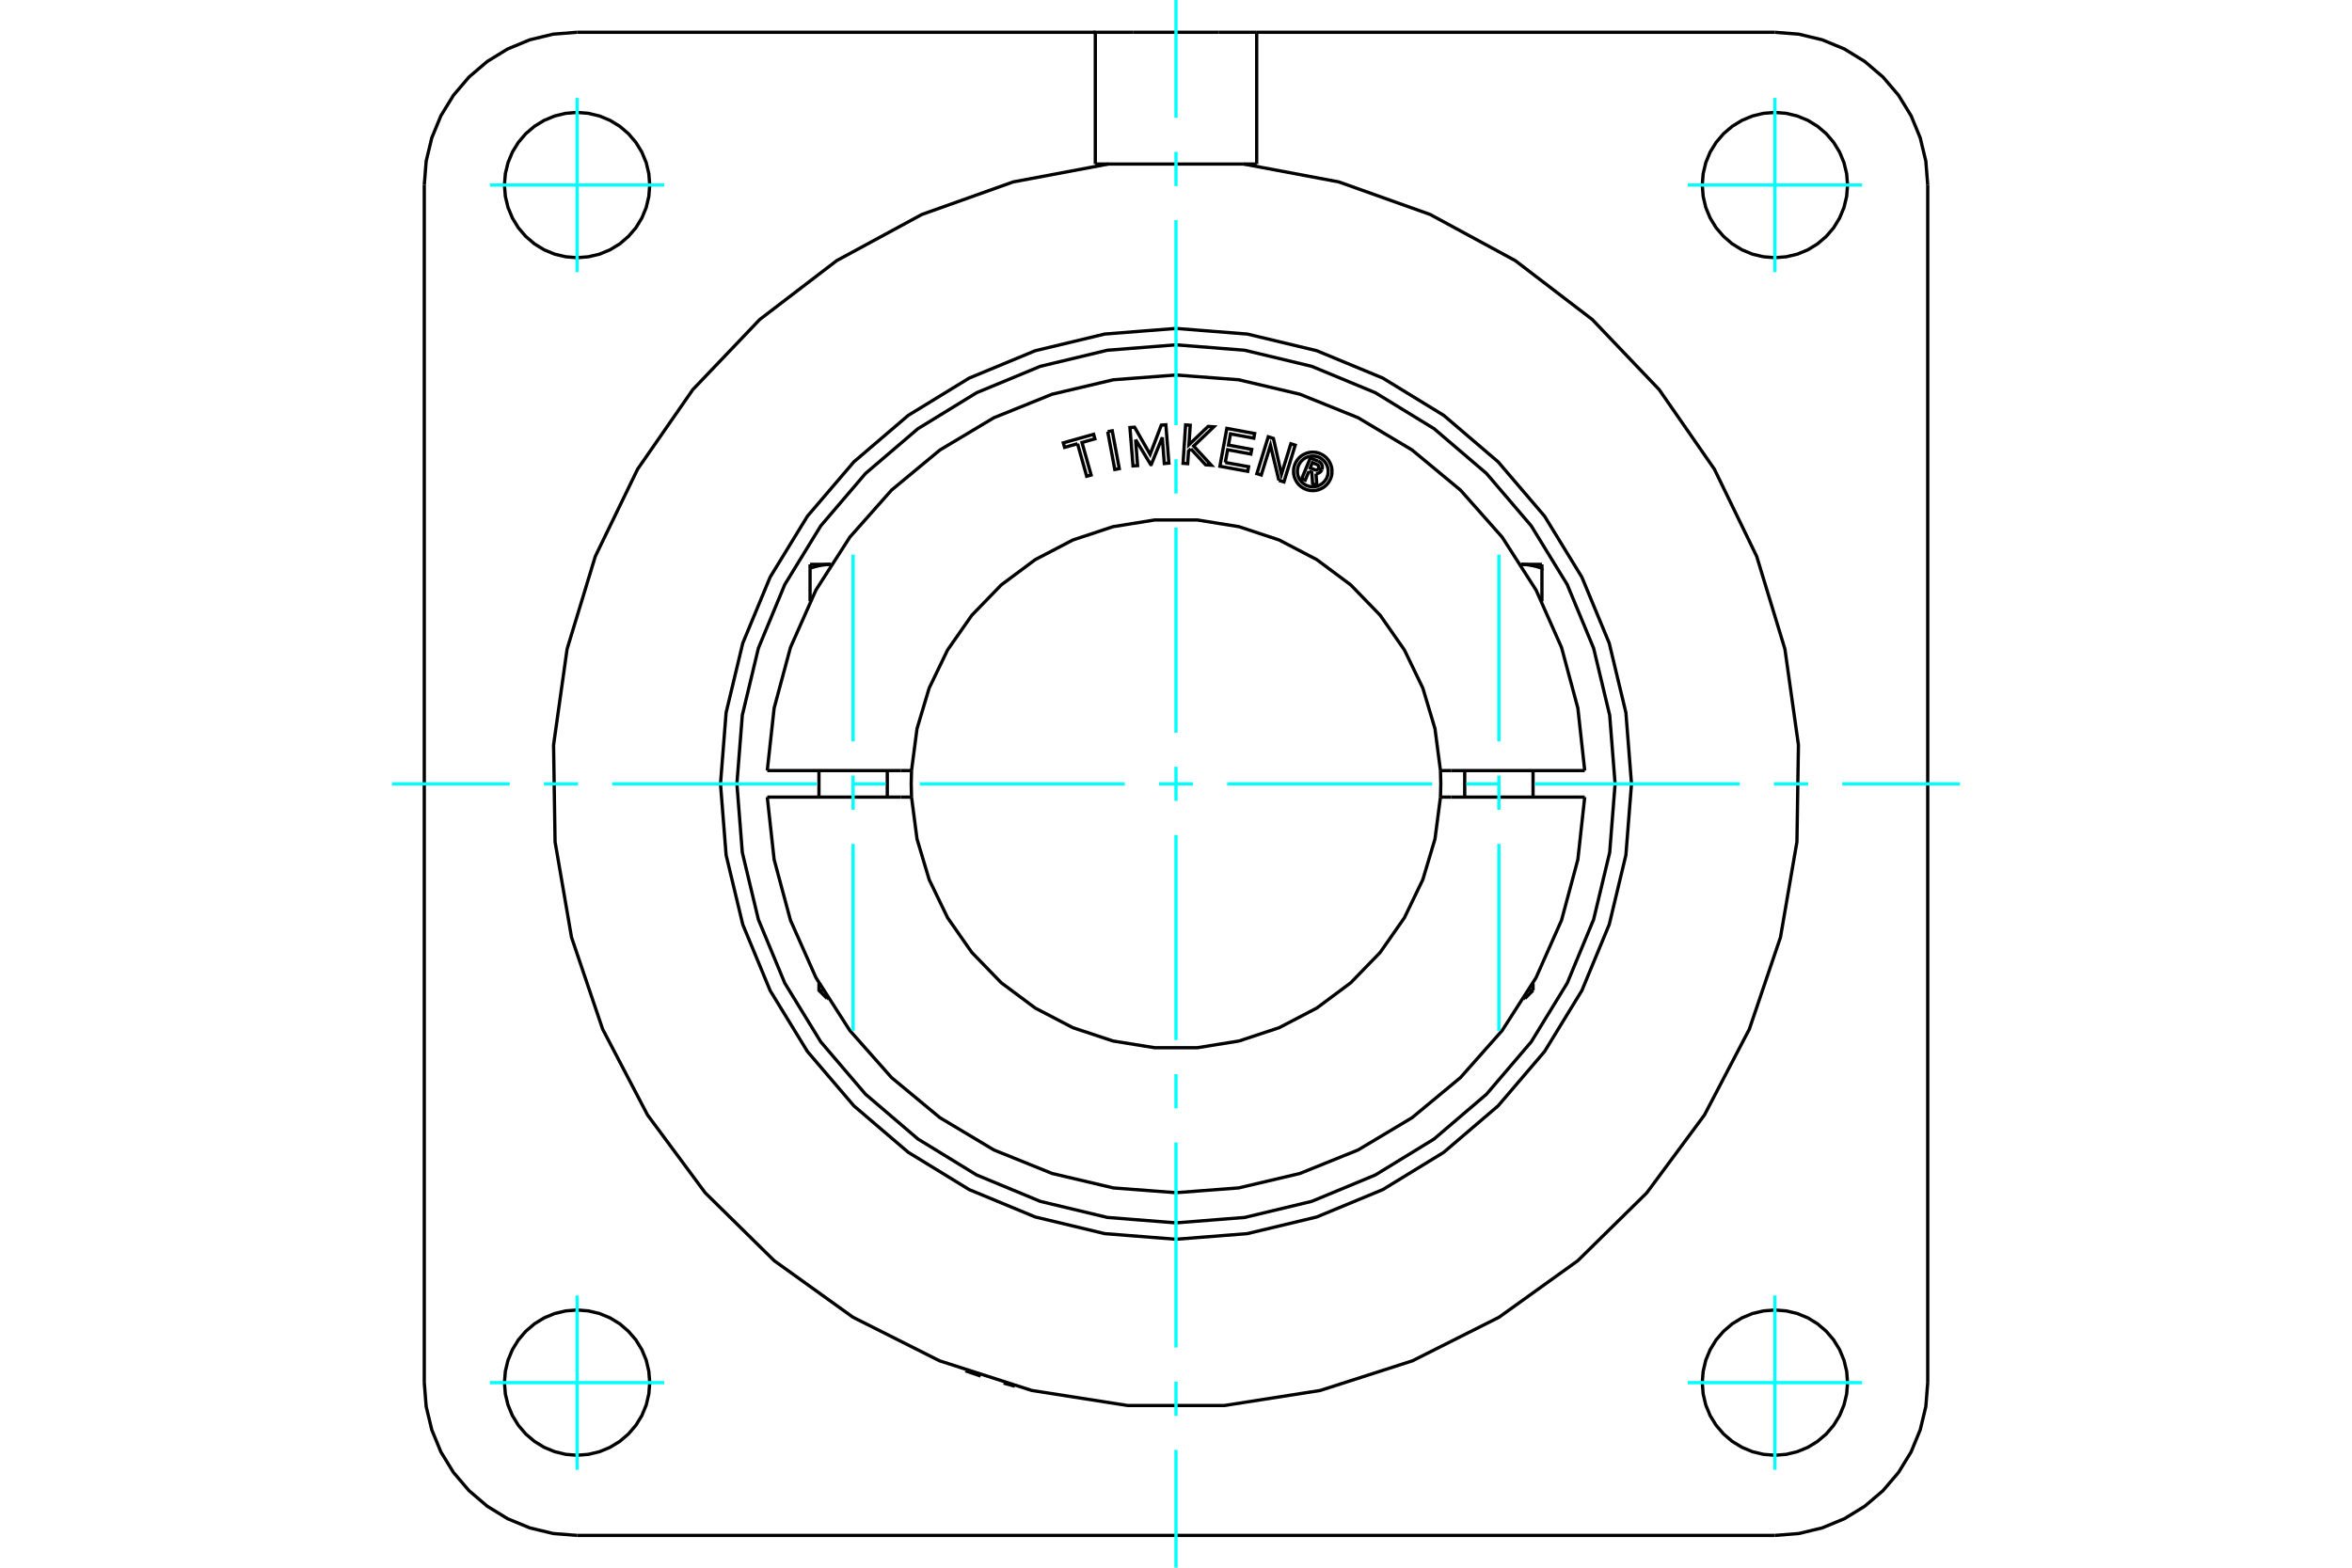 <?xml version="1.0" standalone="no"?>
<!DOCTYPE svg PUBLIC "-//W3C//DTD SVG 1.1//EN"
	"http://www.w3.org/Graphics/SVG/1.1/DTD/svg11.dtd">
<svg xmlns="http://www.w3.org/2000/svg" height="100%" width="100%" viewBox="0 0 36000 24000">
	<rect x="-1800" y="-1200" width="39600" height="26400" style="fill:#FFF"/>
	<g style="fill:none; fill-rule:evenodd" transform="matrix(1 0 0 1 0 0)">
		<g style="fill:none; stroke:#000; stroke-width:50; shape-rendering:geometricPrecision">
			<polyline points="15011,21066 14999,21062 14988,21058 14976,21054 14965,21050 14954,21047 14944,21043 14934,21040 14924,21036 14914,21033 14905,21030 14896,21027 14887,21024 14879,21021 14871,21018 14863,21016 14856,21013 14848,21010 14841,21008 14835,21006 14828,21003 14822,21001 14817,20999 14812,20997 14807,20996 14802,20994 14799,20993 14795,20992 14792,20990 14789,20989 14787,20989 14785,20988 14784,20987 14783,20987 14782,20987 14782,20987"/>
			<polyline points="15530,21221 15530,21221 15530,21220 15529,21220 15528,21220 15527,21220 15525,21219 15523,21219 15521,21218 15518,21217 15516,21217 15513,21216 15509,21215 15505,21214 15501,21213 15497,21212 15493,21210 15488,21209 15483,21208 15477,21206 15472,21205 15466,21203 15460,21201 15454,21200 15447,21198 15440,21196 15434,21194 15427,21192 15419,21190 15412,21188 15405,21186 15397,21184 15389,21182 15380,21179 15372,21177 15363,21174"/>
			<line x1="29506" y1="2833" x2="29506" y2="21167"/>
			<line x1="27167" y1="23506" x2="8833" y2="23506"/>
			<polyline points="16765,2511 16765,494 17341,494"/>
			<line x1="19235" y1="494" x2="19235" y2="2511"/>
			<line x1="18659" y1="494" x2="19235" y2="494"/>
			<line x1="17341" y1="494" x2="18659" y2="494"/>
			<line x1="8833" y1="494" x2="16765" y2="494"/>
			<line x1="19235" y1="494" x2="27167" y2="494"/>
			<line x1="16966" y1="2511" x2="16765" y2="2511"/>
			<polyline points="8833,494 8467,523 8110,609 7771,749 7458,941 7179,1179 6941,1458 6749,1771 6609,2110 6523,2467 6494,2833"/>
			<line x1="6494" y1="21167" x2="6494" y2="2833"/>
			<polyline points="6494,21167 6523,21533 6609,21890 6749,22229 6941,22542 7179,22821 7458,23059 7771,23251 8110,23391 8467,23477 8833,23506"/>
			<polyline points="27167,23506 27533,23477 27890,23391 28229,23251 28542,23059 28821,22821 29059,22542 29251,22229 29391,21890 29477,21533 29506,21167"/>
			<polyline points="29506,2833 29477,2467 29391,2110 29251,1771 29059,1458 28821,1179 28542,941 28229,749 27890,609 27533,523 27167,494"/>
			<line x1="19235" y1="2511" x2="19034" y2="2511"/>
			<polyline points="28279,2833 28265,2659 28224,2490 28157,2328 28066,2180 27953,2047 27820,1934 27672,1843 27510,1776 27341,1735 27167,1721 26993,1735 26823,1776 26662,1843 26513,1934 26381,2047 26267,2180 26176,2328 26109,2490 26069,2659 26055,2833 26069,3007 26109,3177 26176,3338 26267,3487 26381,3619 26513,3733 26662,3824 26823,3891 26993,3931 27167,3945 27341,3931 27510,3891 27672,3824 27820,3733 27953,3619 28066,3487 28157,3338 28224,3177 28265,3007 28279,2833"/>
			<polyline points="28279,21167 28265,20993 28224,20823 28157,20662 28066,20513 27953,20381 27820,20267 27672,20176 27510,20109 27341,20069 27167,20055 26993,20069 26823,20109 26662,20176 26513,20267 26381,20381 26267,20513 26176,20662 26109,20823 26069,20993 26055,21167 26069,21341 26109,21510 26176,21672 26267,21820 26381,21953 26513,22066 26662,22157 26823,22224 26993,22265 27167,22279 27341,22265 27510,22224 27672,22157 27820,22066 27953,21953 28066,21820 28157,21672 28224,21510 28265,21341 28279,21167"/>
			<polyline points="9945,21167 9931,20993 9891,20823 9824,20662 9733,20513 9619,20381 9487,20267 9338,20176 9177,20109 9007,20069 8833,20055 8659,20069 8490,20109 8328,20176 8180,20267 8047,20381 7934,20513 7843,20662 7776,20823 7735,20993 7721,21167 7735,21341 7776,21510 7843,21672 7934,21820 8047,21953 8180,22066 8328,22157 8490,22224 8659,22265 8833,22279 9007,22265 9177,22224 9338,22157 9487,22066 9619,21953 9733,21820 9824,21672 9891,21510 9931,21341 9945,21167"/>
			<polyline points="9945,2833 9931,2659 9891,2490 9824,2328 9733,2180 9619,2047 9487,1934 9338,1843 9177,1776 9007,1735 8833,1721 8659,1735 8490,1776 8328,1843 8180,1934 8047,2047 7934,2180 7843,2328 7776,2490 7735,2659 7721,2833 7735,3007 7776,3177 7843,3338 7934,3487 8047,3619 8180,3733 8328,3824 8490,3891 8659,3931 8833,3945 9007,3931 9177,3891 9338,3824 9487,3733 9619,3619 9733,3487 9824,3338 9891,3177 9931,3007 9945,2833"/>
			<polyline points="19034,2511 16966,2511 15508,2785 14111,3283 12807,3990 11629,4891 10605,5964 9759,7183 9112,8517 8680,9936 8473,11405 8496,12888 8748,14350 9224,15755 9911,17069 10794,18261 11851,19301 13056,20166 14381,20833 15793,21287 17258,21517 18742,21517 20207,21287 21619,20833 22944,20166 24149,19301 25206,18261 26089,17069 26776,15755 27252,14350 27504,12888 27527,11405 27320,9936 26888,8517 26241,7183 25395,5964 24371,4891 23193,3990 21889,3283 20492,2785 19034,2511"/>
			<polyline points="24972,12000 24886,10909 24631,9846 24212,8835 23641,7902 22930,7070 22098,6359 21165,5788 20154,5369 19091,5114 18000,5028 16909,5114 15846,5369 14835,5788 13902,6359 13070,7070 12359,7902 11788,8835 11369,9846 11114,10909 11028,12000 11114,13091 11369,14154 11788,15165 12359,16098 13070,16930 13902,17641 14835,18212 15846,18631 16909,18886 18000,18972 19091,18886 20154,18631 21165,18212 22098,17641 22930,16930 23641,16098 24212,15165 24631,14154 24886,13091 24972,12000"/>
			<line x1="12535" y1="15162" x2="12598" y2="15162"/>
			<line x1="12673" y1="15286" x2="12660" y2="15286"/>
			<polyline points="12399,8699 12410,8695 12420,8692 12429,8689 12439,8686 12449,8683 12459,8680 12468,8677 12478,8675 12487,8672 12497,8670 12506,8668 12515,8665 12524,8663 12533,8661 12543,8659 12552,8658 12561,8656 12570,8654 12579,8653 12587,8651 12596,8650 12605,8649 12614,8647 12623,8646 12632,8645 12640,8644 12649,8643 12658,8643 12667,8642 12675,8641 12684,8641 12693,8640 12701,8640 12710,8640 12719,8640"/>
			<line x1="12399" y1="9205" x2="12399" y2="8699"/>
			<line x1="12399" y1="8640" x2="12399" y2="8699"/>
			<line x1="12399" y1="8640" x2="12718" y2="8640"/>
			<line x1="23402" y1="15162" x2="23465" y2="15162"/>
			<line x1="23340" y1="15286" x2="23327" y2="15286"/>
			<line x1="23601" y1="9205" x2="23601" y2="8699"/>
			<polyline points="23281,8640 23290,8640 23299,8640 23307,8640 23316,8641 23325,8641 23333,8642 23342,8643 23351,8643 23360,8644 23368,8645 23377,8646 23386,8647 23395,8649 23404,8650 23413,8651 23421,8653 23430,8654 23439,8656 23448,8658 23457,8659 23467,8661 23476,8663 23485,8665 23494,8668 23503,8670 23513,8672 23522,8675 23532,8677 23541,8680 23551,8683 23561,8686 23571,8689 23580,8692 23590,8695 23601,8699 23601,8640"/>
			<line x1="23282" y1="8640" x2="23601" y2="8640"/>
			<polyline points="20035,7214 19978,7351 19924,7329 20056,7011 20174,7059"/>
			<polyline points="20233,7189 20238,7174 20240,7158 20240,7142 20237,7127 20232,7112 20224,7098 20214,7085 20202,7074 20189,7066 20174,7059"/>
			<polyline points="20233,7189 20183,7168 20185,7162 20185,7155 20185,7148 20184,7141 20182,7135 20179,7129 20175,7123 20170,7119 20164,7115 20158,7112 20087,7083 20054,7163 20126,7192 20132,7194 20139,7195 20146,7195 20152,7194 20159,7192 20165,7189 20170,7186 20175,7181 20179,7175 20182,7170 20233,7191"/>
			<polyline points="20143,7251 20159,7249 20175,7245 20190,7238 20204,7229 20215,7218 20225,7205 20233,7191"/>
			<polyline points="20143,7251 20156,7431 20091,7405 20079,7232 20035,7214"/>
			<polyline points="18754,7080 19111,7145 19098,7216 18672,7138 18778,6558 19204,6637 19191,6708 18834,6642 18803,6814 19159,6880 19146,6951 18790,6885 18754,7080"/>
			<polyline points="17381,6729 17412,7128 17342,7133 17295,6546 17366,6540 17604,6956 17775,6508 17845,6503 17891,7090 17821,7096 17790,6697 17621,7112 17613,7112 17381,6729"/>
			<polyline points="16493,6793 16295,6849 16275,6780 16739,6649 16759,6718 16561,6774 16701,7272 16633,7291 16493,6793"/>
			<polyline points="16955,6608 17024,6595 17132,7174 17063,7187 16955,6608"/>
			<polyline points="18227,6871 18192,6905 18179,7098 18108,7093 18147,6505 18218,6510 18198,6809 18492,6528 18579,6534 18270,6829 18540,7122 18453,7116 18227,6871"/>
			<polyline points="19575,7355 19446,6817 19305,7272 19238,7251 19412,6687 19491,6712 19614,7261 19758,6794 19825,6815 19652,7378 19575,7355"/>
			<polyline points="20388,7217 20385,7170 20374,7126 20356,7083 20332,7043 20302,7008 20267,6978 20227,6954 20185,6936 20140,6925 20094,6922 20047,6925 20002,6936 19960,6954 19920,6978 19885,7008 19855,7043 19831,7083 19813,7126 19802,7170 19799,7217 19802,7263 19813,7308 19831,7350 19855,7390 19885,7425 19920,7455 19960,7479 20002,7497 20047,7508 20094,7511 20140,7508 20185,7497 20227,7479 20267,7455 20302,7425 20332,7390 20356,7350 20374,7308 20385,7263 20388,7217"/>
			<polyline points="20329,7217 20327,7180 20318,7144 20304,7110 20284,7078 20260,7050 20232,7026 20201,7006 20166,6992 20130,6984 20094,6981 20057,6984 20021,6992 19986,7006 19955,7026 19927,7050 19903,7078 19883,7110 19869,7144 19861,7180 19858,7217 19861,7254 19869,7290 19883,7324 19903,7355 19927,7383 19955,7407 19986,7427 20021,7441 20057,7450 20094,7453 20130,7450 20166,7441 20201,7427 20232,7407 20260,7383 20284,7355 20304,7324 20318,7290 20327,7254 20329,7217"/>
			<line x1="13790" y1="11797" x2="13952" y2="11797"/>
			<line x1="11822" y1="11797" x2="13790" y2="11797"/>
			<line x1="11744" y1="11797" x2="11822" y2="11797"/>
			<line x1="11822" y1="12203" x2="11744" y2="12203"/>
			<line x1="13790" y1="12203" x2="11822" y2="12203"/>
			<line x1="13952" y1="12203" x2="13790" y2="12203"/>
			<line x1="22210" y1="12203" x2="22048" y2="12203"/>
			<line x1="24178" y1="12203" x2="22210" y2="12203"/>
			<line x1="24256" y1="12203" x2="24178" y2="12203"/>
			<polyline points="13952,11797 13947,12000 13952,12203"/>
			<polyline points="22048,12203 22053,12000 22048,11797"/>
			<line x1="24178" y1="11797" x2="24256" y2="11797"/>
			<line x1="22210" y1="11797" x2="24178" y2="11797"/>
			<line x1="22048" y1="11797" x2="22210" y2="11797"/>
			<polyline points="11744,12203 11849,13159 12099,14088 12489,14967 13008,15777 13646,16497 14387,17111 15213,17605 16104,17965 17041,18186 18000,18259 18959,18186 19896,17965 20787,17605 21613,17111 22354,16497 22992,15777 23511,14967 23901,14088 24151,13159 24256,12203"/>
			<polyline points="13952,12203 14036,12845 14222,13466 14504,14050 14875,14581 15326,15046 15846,15433 16421,15733 17036,15937 17676,16040 18324,16040 18964,15937 19579,15733 20154,15433 20674,15046 21125,14581 21496,14050 21778,13466 21964,12845 22048,12203"/>
			<polyline points="22048,11797 21964,11155 21778,10534 21496,9950 21125,9419 20674,8954 20154,8567 19579,8267 18964,8063 18324,7960 17676,7960 17036,8063 16421,8267 15846,8567 15326,8954 14875,9419 14504,9950 14222,10534 14036,11155 13952,11797"/>
			<polyline points="24256,11797 24151,10841 23901,9912 23511,9033 22992,8223 22354,7503 21613,6889 20787,6395 19896,6035 18959,5814 18000,5741 17041,5814 16104,6035 15213,6395 14387,6889 13646,7503 13008,8223 12489,9033 12099,9912 11849,10841 11744,11797"/>
			<polyline points="24721,12000 24638,10949 24392,9923 23988,8949 23437,8050 22752,7248 21950,6563 21051,6012 20077,5608 19051,5362 18000,5279 16949,5362 15923,5608 14949,6012 14050,6563 13248,7248 12563,8050 12012,8949 11608,9923 11362,10949 11279,12000 11362,13051 11608,14077 12012,15051 12563,15950 13248,16752 14050,17437 14949,17988 15923,18392 16949,18638 18000,18721 19051,18638 20077,18392 21051,17988 21950,17437 22752,16752 23437,15950 23988,15051 24392,14077 24638,13051 24721,12000"/>
			<line x1="13581" y1="12203" x2="13581" y2="11797"/>
			<line x1="12535" y1="11797" x2="12535" y2="12203"/>
			<polyline points="12535,15053 12535,15162 12660,15286"/>
			<line x1="23465" y1="12203" x2="23465" y2="11797"/>
			<line x1="22419" y1="11797" x2="22419" y2="12203"/>
			<line x1="23465" y1="15162" x2="23465" y2="15053"/>
			<line x1="23340" y1="15286" x2="23465" y2="15162"/>
		</g>
		<g style="fill:none; stroke:#0FF; stroke-width:50; shape-rendering:geometricPrecision">
			<line x1="18000" y1="24000" x2="18000" y2="22198"/>
			<line x1="18000" y1="21675" x2="18000" y2="21152"/>
			<line x1="18000" y1="20629" x2="18000" y2="17491"/>
			<line x1="18000" y1="16968" x2="18000" y2="16445"/>
			<line x1="18000" y1="15922" x2="18000" y2="12784"/>
			<line x1="18000" y1="12261" x2="18000" y2="11739"/>
			<line x1="18000" y1="11216" x2="18000" y2="8078"/>
			<line x1="18000" y1="7555" x2="18000" y2="7032"/>
			<line x1="18000" y1="6509" x2="18000" y2="3371"/>
			<line x1="18000" y1="2848" x2="18000" y2="2325"/>
			<line x1="18000" y1="1802" x2="18000" y2="0"/>
			<line x1="6000" y1="12000" x2="7802" y2="12000"/>
			<line x1="8325" y1="12000" x2="8848" y2="12000"/>
			<line x1="9371" y1="12000" x2="12509" y2="12000"/>
			<line x1="13032" y1="12000" x2="13555" y2="12000"/>
			<line x1="14078" y1="12000" x2="17216" y2="12000"/>
			<line x1="17739" y1="12000" x2="18261" y2="12000"/>
			<line x1="18784" y1="12000" x2="21922" y2="12000"/>
			<line x1="22445" y1="12000" x2="22968" y2="12000"/>
			<line x1="23491" y1="12000" x2="26629" y2="12000"/>
			<line x1="27152" y1="12000" x2="27675" y2="12000"/>
			<line x1="28198" y1="12000" x2="30000" y2="12000"/>
			<line x1="8833" y1="4167" x2="8833" y2="1499"/>
			<line x1="7499" y1="2833" x2="10167" y2="2833"/>
			<line x1="7499" y1="21167" x2="10167" y2="21167"/>
			<line x1="8833" y1="22501" x2="8833" y2="19833"/>
			<line x1="27167" y1="22501" x2="27167" y2="19833"/>
			<line x1="25833" y1="21167" x2="28501" y2="21167"/>
			<line x1="25833" y1="2833" x2="28501" y2="2833"/>
			<line x1="27167" y1="4167" x2="27167" y2="1499"/>
			<line x1="13058" y1="15780" x2="13058" y2="12920"/>
			<line x1="13058" y1="12397" x2="13058" y2="11874"/>
			<line x1="13058" y1="11351" x2="13058" y2="8491"/>
			<line x1="22942" y1="15780" x2="22942" y2="12920"/>
			<line x1="22942" y1="12397" x2="22942" y2="11874"/>
			<line x1="22942" y1="11351" x2="22942" y2="8491"/>
		</g>
	</g>
</svg>
